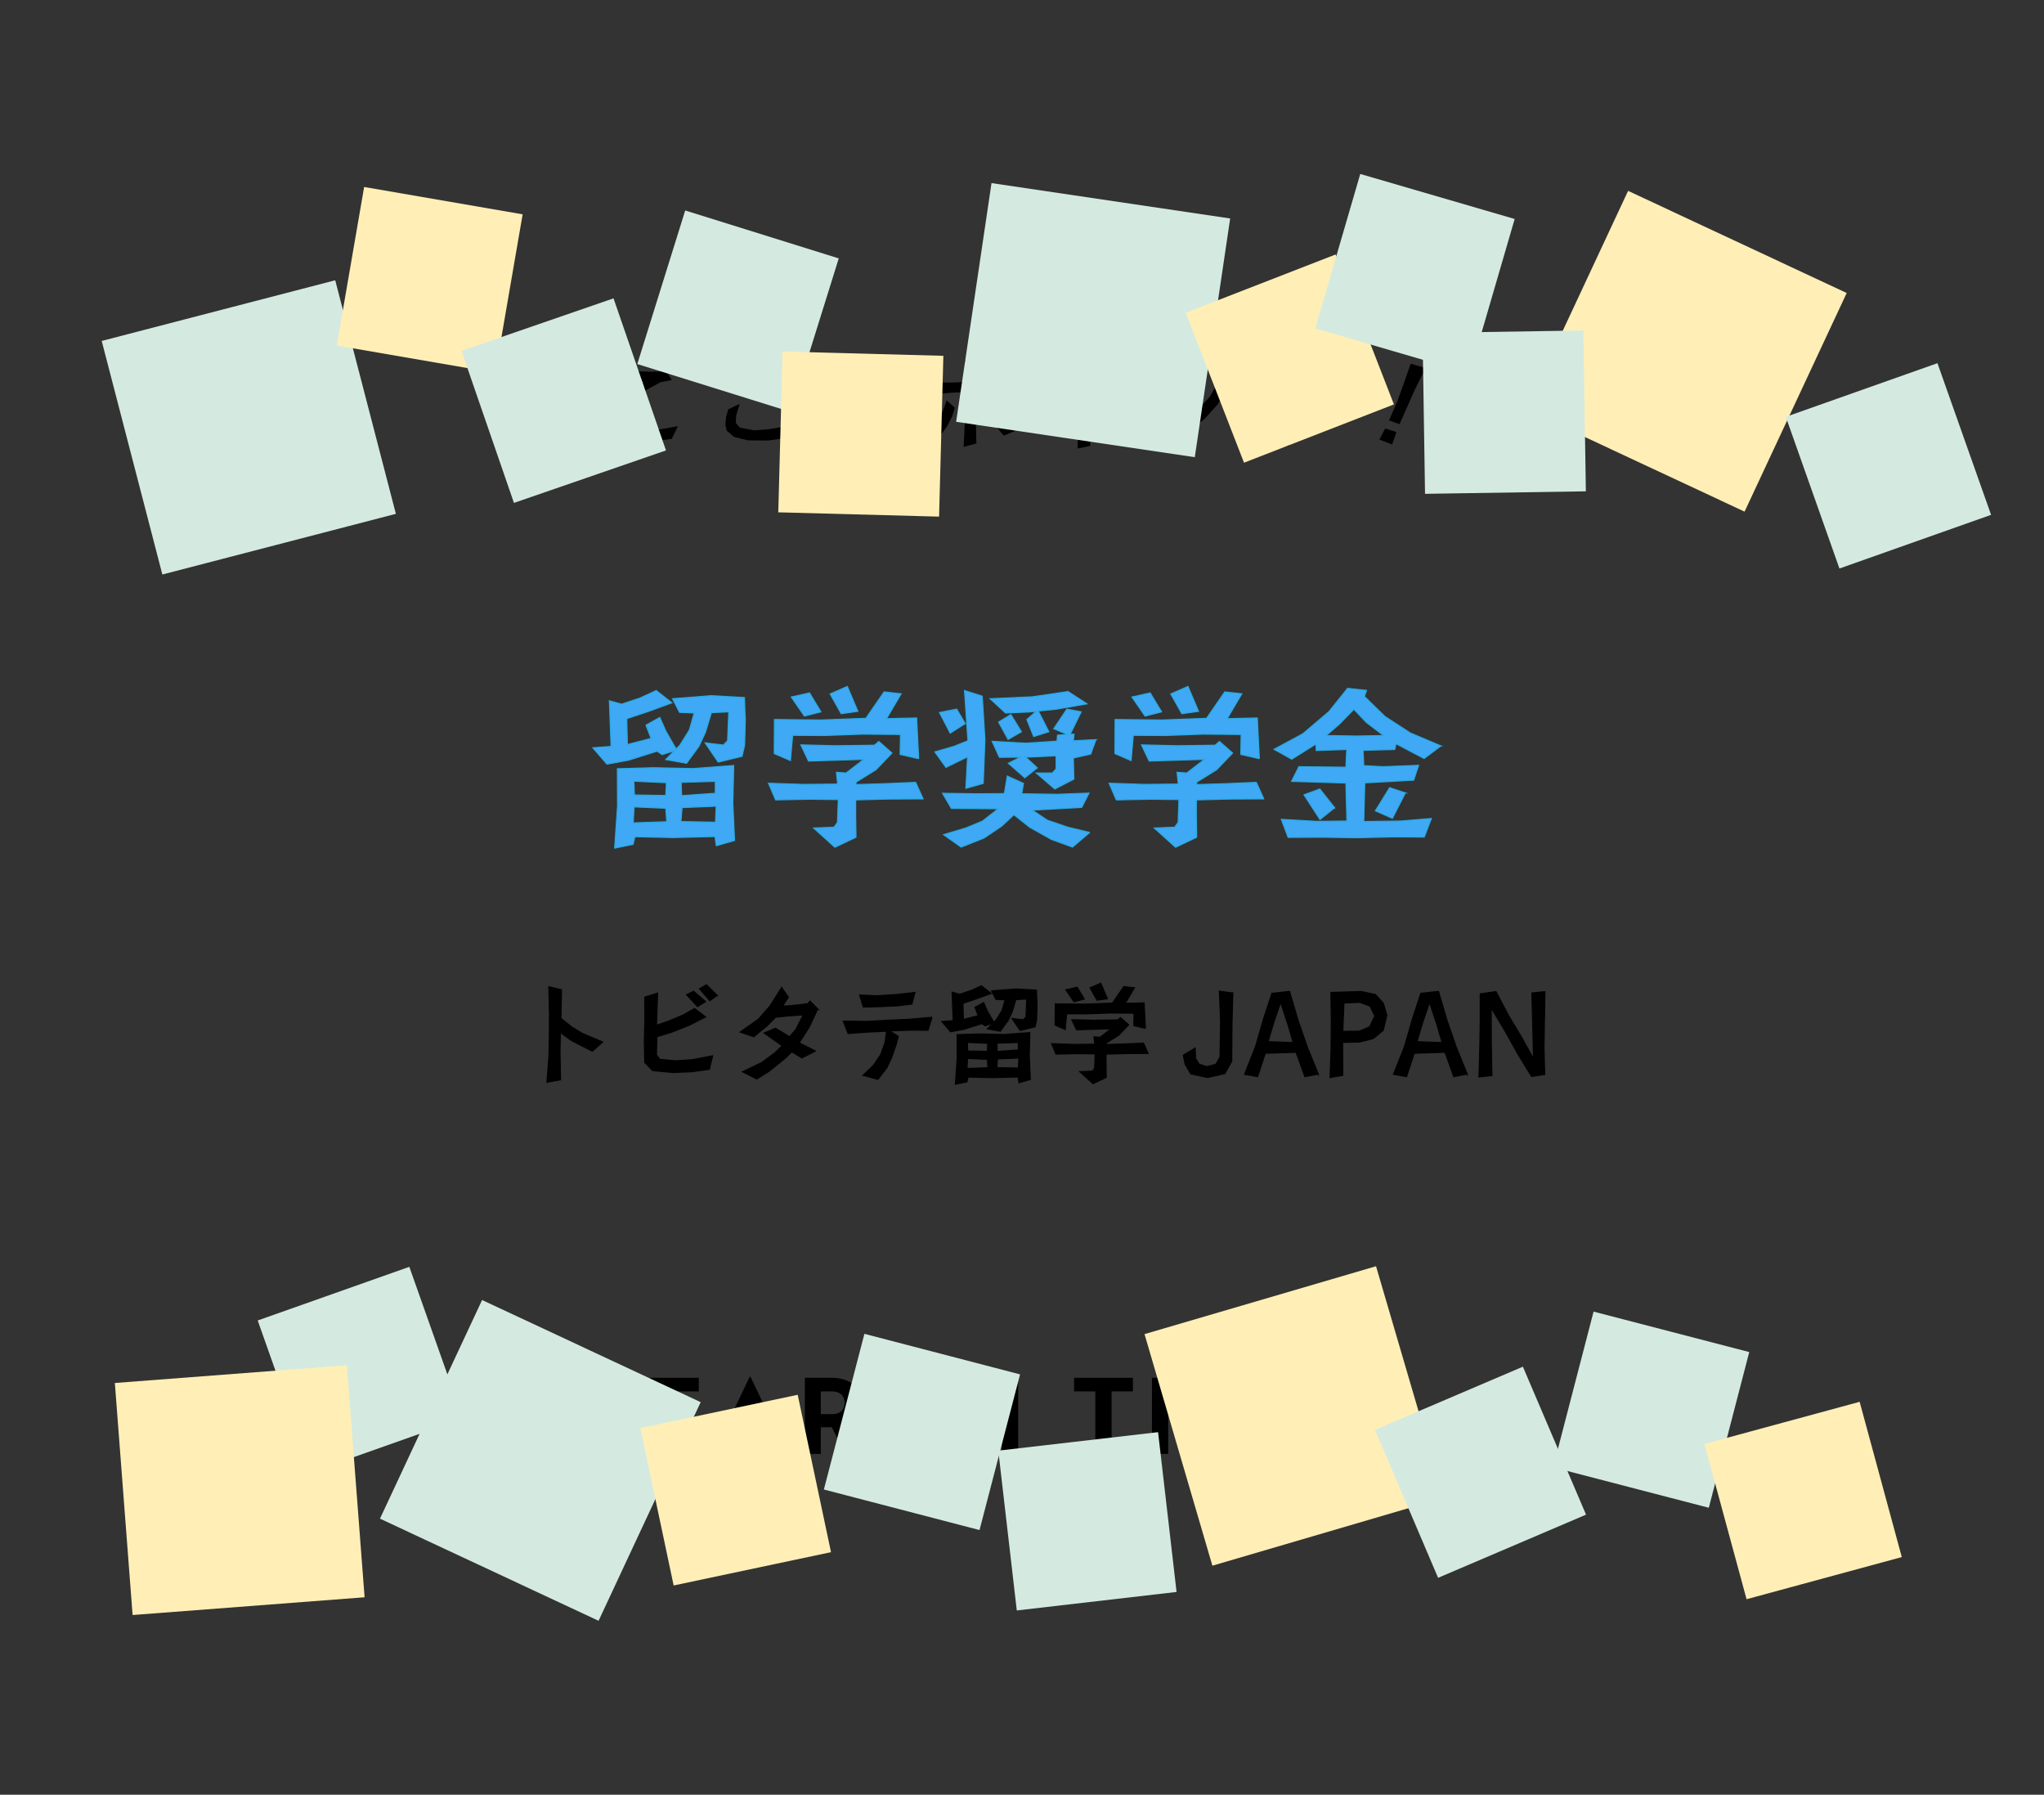 <?xml version="1.0" encoding="UTF-8"?><svg xmlns="http://www.w3.org/2000/svg" width="1920" height="1685.5" viewBox="0 0 1920 1685.5"><rect x="0" y="0" width="1920" height="1685.5" fill="#333333" stroke="none"/><defs><style>.b{fill:#ffefb6;}.b,.c{mix-blend-mode:multiply;}.d{fill:#3fa9f5;stroke:#29abe2;}.d,.e{stroke-miterlimit:10;}.f{isolation:isolate;}.e{stroke:#000;}.c{fill:#d4eae0;}</style></defs><g class="f"><g id="a"><path d="M610.41,1365.39v-71.45h45.94v12.8h-30.66v16.27h26v12.31h-26v17.27h32.15v12.8h-47.43Z"/><path d="M704.3,1292.85h.59l34.73,72.54h-15.98l-5.76-12.6h-26.69l-5.56,12.6h-15.98l34.63-72.54ZM713.33,1342.07c-3.27-7.44-6.45-14.98-8.64-21.24-2.08,4.96-5.85,14.49-8.83,21.24h17.46Z"/><path d="M781.12,1293.94c16.57,0,27.59,8.23,27.59,23.52,0,10.42-5.85,17.27-13.6,20.34l14.99,27.59h-16.17l-12.61-25.01h-10.32v25.01h-14.98v-71.45h25.1ZM771,1306.74v21.34h10.92c6.75,0,11.41-3.37,11.41-10.62s-4.86-10.72-11.81-10.72h-10.52Z"/><path d="M858.44,1306.74v58.65h-15.29v-58.65h-19.95v-12.8h55.28v12.8h-20.04Z"/><path d="M941.11,1365.39v-29.87h-29.47v29.87h-15.28v-71.45h15.28v28.88h29.47v-28.88h15.29v71.45h-15.29Z"/><path d="M1044.15,1306.74v58.65h-15.29v-58.65h-19.95v-12.8h55.28v12.8h-20.04Z"/><path d="M1082.06,1365.39v-71.45h15.28v71.45h-15.28Z"/><path d="M1140.32,1328.47l-3.77-3.27v40.19h-14.59v-72.54h.3l34.04,34.34,34.03-34.34h.3v72.54h-14.59v-40.19l-3.77,3.27c-5.26,5.76-10.62,11.51-15.98,17.17-5.36-5.66-10.62-11.41-15.98-17.17Z"/><path d="M1215.27,1365.39v-71.45h45.94v12.8h-30.66v16.27h26v12.31h-26v17.27h32.15v12.8h-47.43Z"/><path d="M1279.49,1362.71v-14.68c4.96,2.58,11.51,4.76,17.96,5.16,2.28.1,4.46,0,6.35-.4,5.46-.79,8.63-2.88,8.63-6.35,0-4.76-4.26-7.24-14.09-10.82-12.5-4.56-19.85-9.82-19.85-22.23s10.52-20.84,25.9-20.84c7.14,0,14.19,1.59,18.66,3.57v14.09c-4.17-2.48-10.92-4.37-17.47-4.37-7.34,0-12.1,2.88-12.1,7.44,0,4.17,3.87,7.04,13.6,10.72,12.5,4.86,20.24,10.12,20.24,22.13,0,12.9-9.72,20.64-26.59,20.64-8.14,0-16.08-1.78-21.24-4.07Z"/><path d="M636.78,400.24l-5.77,11.91-11.26,1.58-18.99-.19-12.93-3.26-6.8-5.86-1.3-5.68.65-6.89,2.05-7.44,10.79-5.12-3.35,10.98-.37,6.89,3.91,4.47,13.31,2.51,13.96-1.02,16.1-2.89ZM631.1,356.97l-10.7,1.95-13.96,7.72-10.98-1.4,9.68-6.51-9.77-1.12-6.42-1.4-2.7-10.14,14.98,2.7,11.08.37,7.82-.28,5.58-.65,5.4,8.75Z"/><path d="M738.4,400.24l-5.77,11.91-11.26,1.58-18.99-.19-12.93-3.26-6.8-5.86-1.3-5.68.65-6.89,2.05-7.44,10.79-5.12-3.35,10.98-.37,6.89,3.91,4.47,13.31,2.51,13.96-1.02,16.1-2.89ZM732.72,356.97l-10.7,1.95-13.96,7.72-10.98-1.4,9.68-6.51-9.77-1.12-6.42-1.4-2.7-10.14,14.98,2.7,11.08.37,7.82-.28,5.58-.65,5.4,8.75Z"/><path d="M824.95,376.79l-.65,12.01-3.91,13.4-4.56,8.1-5.49,5.3-9.87.19-8.37-10.98,11.91,1.4,4.75-3.81,4.75-10.52,1.21-9.49-.09-5.49-3.54-3.81-8.1.84-5.77,12.75-6.24,13.21-8.19,13.49-12.47-1.49,12.38-16.94,6.61-12.66,3.26-7.63-7.63,1.3-7.26,1.4-6.61-9.12,14.05-1.21,10.05-1.39,3.35-9.77,2.42-12.56,9.68,5.77-5.12,15.91,10.24-.47,6.42,4.19,2.79,8.1ZM845.05,353.52l-6.7,5.12-10.61-9.86,6.05-3.44,11.26,8.19ZM856.77,383.4l-8.47,7.35-6.05-12.84-4.93-6.88-8.84-7.82,10.89-2.88,7.35,6.61,5.58,7.35,4.46,9.12ZM855.01,347.19l-6.33,5.21-10.05-9.86,5.95-3.91,10.42,8.56Z"/><path d="M896.97,382.93l-2.88,8.66-4.56,8.93-6.33,8.56-12.19-2.88,9.03-9.77,5.3-9.59,3.91-10.79,7.72,6.89ZM947.69,356.22l-3.35,11.63-12.19-.37-15.35.28-.19,25.87.56,22.89-12,3.16,1.95-40.67-.09-10.89-13.68.74-14.52,1.21-3.35-10.89,18.52.09,12.85-.56-.65-20.66,11.45,2.98-.65,17.12,12.66-.56,18.05-1.4ZM954.48,404.33l-11.63,4.75-8-9.49-4.84-7.26-4.65-10.14,8.38-6.61,4.28,9.77,5.77,8.84,10.7,10.14ZM949.18,341.52l-1.49,7.35-5.31,3.35-8.1-.47-4.84-6.05,2.51-7.63,5.49-3.81,7.07,1.68,4.65,5.58ZM943.78,342.45l-1.77-2.51-3.26-1.02-3.07,1.86-1.4,3.72,2.33,3.44h4.75l2.24-2.14.19-3.35Z"/><path d="M1043.54,342.08l-9.21,12.94-10.05,11.17-.65,13.49v20.01l.46,19.08-12,2.51,1.02-21.13.28-25.4-10.05,7.82-14.05,9.31-12.66-5.77,19.63-10.79,13.86-10.61,10.15-9.31,7.26-8.56,4.84-7.63,11.17,2.88Z"/><path d="M1151.12,368.13l-7.63,12-12.19,13.49-14.61,11.17-19.17,9.21-12.47-7.54,21.4-8.1,16.01-10.51,13.77-15.08,9.49-16.19,5.4,11.54ZM1113.24,364.04l-10.42,6.98-9.02-7.26-8.38-7.07,4.28-11.73,10.33,9.96,13.21,9.12Z"/><path d="M1247.71,385.72l-9.02,8.1-10.33-5.21-8.37-4.37-9.21-6.79-.37,15.91.47,25.4-11.91,2.23,1.77-22.8.38-18.61.09-18.33-.56-23.82,11.08,2.7-.47,24.94,9.21,7.44,9.68,5.86,17.59,7.35Z"/><path d="M1307.64,417.46l-11.91-4.65,5.4-10.42,10.61,3.35-4.09,11.73ZM1339.09,345.61l-9.96,20.1-14.52,32.66-9.86-3.54,7.53-17.22,6.7-18.42,6.14-17.59,13.96,4Z"/><rect class="c" x="120.36" y="288.08" width="226.63" height="226.63" transform="translate(-93.38 71.62) rotate(-14.56)"/><rect class="c" x="913.56" y="187.35" width="226.63" height="226.63" transform="translate(578.88 1272.36) rotate(-81.57)"/><rect class="b" x="1470.72" y="216.55" width="226.63" height="226.63" transform="translate(614.73 1625.41) rotate(-64.96)"/><rect class="c" x="394.24" y="1258.2" width="226.63" height="226.63" transform="translate(-949.88 1250.88) rotate(-64.96)"/><rect class="b" x="1102.42" y="1216.41" width="226.63" height="226.63" transform="translate(-325.03 395.8) rotate(-16.34)"/><rect class="b" x="328.11" y="187.35" width="151.09" height="151.09" transform="translate(75.94 615.96) rotate(-80.21)"/><rect class="c" x="454.01" y="300.67" width="151.08" height="151.08" transform="translate(-93.77 193.37) rotate(-19.04)"/><rect class="c" x="617.7" y="216.73" width="151.09" height="151.08" transform="translate(207.75 867) rotate(-72.67)"/><rect class="b" x="733.12" y="332.15" width="151.08" height="151.09" transform="translate(379.46 1205.14) rotate(-88.47)"/><polygon class="b" points="1254.6 238.97 1113.79 293.74 1168.55 434.54 1309.36 379.79 1254.6 238.97"/><rect class="c" x="1253.55" y="181.47" width="151.08" height="151.09" transform="translate(710.46 1461.11) rotate(-73.75)"/><rect class="c" x="1337.39" y="311.58" width="151.09" height="151.08" transform="translate(-5.83 21.94) rotate(-.89)"/><polygon class="c" points="1819.91 341.08 1677.47 391.47 1727.85 533.9 1870.29 483.51 1819.91 341.08"/><rect class="c" x="262.96" y="1210.58" width="151.08" height="151.08" transform="translate(-409.54 186.52) rotate(-19.48)"/><polygon class="b" points="325.8 1282.15 107.88 1298.83 124.56 1516.74 342.48 1500.06 325.8 1282.15"/><polygon class="b" points="749.31 1309.9 601.5 1341.18 632.78 1488.99 780.59 1457.71 749.31 1309.9"/><rect class="c" x="790.52" y="1269.34" width="151.08" height="151.09" transform="translate(-653.73 1843.89) rotate(-75.4)"/><rect class="c" x="945.8" y="1353.28" width="151.09" height="151.08" transform="translate(-157.34 126.76) rotate(-6.6)"/><polygon class="c" points="1430.5 1283.52 1291.55 1342.85 1350.86 1481.79 1489.82 1422.47 1430.5 1283.52"/><polygon class="c" points="1643.13 1269.78 1496.9 1231.79 1458.91 1378.01 1605.14 1416.01 1643.13 1269.78"/><polygon class="b" points="1746.83 1316.5 1601.02 1356.1 1640.61 1501.89 1786.42 1462.31 1746.83 1316.5"/><path class="d" d="M700.08,676.67l-.64,23.2-2.4,10.4-22.4,5.44-12.32-18.08,17.12,2.08,4-4,1.12-27.2-16.32.8-5.44,18.08-6.24,13.44-11.68,16-19.52-3.52,8.16-8.32-11.52,3.68-4.8-3.2-26.88,8.48-20.16,3.68-13.28-15.36,17.12-1.28-1.6-42.88,11.52,3.2,17.28-5.76,15.2-7.04,14.72,11.52-21.28,7.84-21.12,7.04.64,24.32,22.24-5.76-4.8-12.48,12.96-7.2,5.76,12.96,9.6,16.64,3.52-3.52,8.96-14.4,4.48-15.84-13.76-.64-6.56-12.8,36.64-2.88,30.88,1.76.8,21.6ZM690,789.31l-17.12,4.96-1.28-8.64-39.52.96-35.68-.8-1.76,7.2-17.28,3.52,2.72-39.84-.16-34.72,33.92-.96,36.96.8,38.4-2.88-.8,35.36,1.6,35.04ZM626.32,771.71l-.96-12.64-29.76-1.28-.8,15.04,31.52-1.12ZM626,735.07l-30.56-1.44.48,12.96,29.44.48.64-12ZM672.72,757.15l-32,1.28-1.12,13.12,32.48.64.64-15.04ZM671.92,744.99v-11.2l-32,.96.32,12.48,31.68-2.24Z"/><path class="d" d="M867.12,750.27l-32.8.16-30.56.8v15.2l.32,19.84-19.84,9.44-20-18.08,19.2-.8,3.2-4.48.8-21.44-27.2-.32-31.68.64-6.72-15.68,32.96,1.12,32-.32-1.12-11.04,9.12.64,16.64-12.8-52,1.6-7.2-15.2,33.28.8,35.84-.48,4.16-3.52,12.32,10.88-15.04,15.68-18.56,11.52-.32,2.4,26.24-.8,29.92-1.28,7.04,15.52ZM862.96,712.51l-17.44-4,.32-18.72-35.68-.32-35.84,1.28-29.76-.16-2.08,23.68-15.2-6.56.16-32,43.84.48,42.08-1.6,17.12-24.8,16,1.76-13.76,23.36,28.32-.64,1.92,38.24ZM771.12,668.51l-15.52,4-12.32-17.92,17.12-3.84,10.72,17.76ZM805.84,668.03l-15.68,2.24-10.4-18.56,16.16-7.04,9.92,23.36Z"/><path class="d" d="M925.2,694.59l-1.6,41.12-16.32,4.64,1.6-29.6-20.32,9.92-10.4-14.56,17.76-5.12,13.28-5.28-3.2-47.2,16.64,5.28,2.56,40.8ZM906.64,679.55l-14.08,8.96-10.08-19.36,16.16-3.2,8,13.6ZM1023.6,781.79l-16.16,13.76-19.84-7.2-20.48-11.52-14.72-11.68-11.52,10.72-16.64,11.2-21.44,8.48-16.48-11.68,21.28-6.4,15.36-6.4,14.72-11.52-44-.32-8.32-14.24,31.2.48,26.88-.16,2.72-16.48,15.2,6.88-1.6,9.76,33.28.48,29.92-1.12-6.88,13.44-46.4,2.56,14.08,9.44,19.2,6.56,20.64,4.96ZM1021.04,660.99l-29.28,5.12-16.48,1.6,9.92,19.52-14.24,4.48-6.4-16,8.8-7.68-7.04.64-21.76.96-14.56-13.44,39.52-1.76,33.76-4.96,17.76,11.52ZM1029.52,694.59l-4.96,13.6-16.32,3.68.48,19.84-17.92,9.28-17.44-15.04h15.2l3.52-4-.16-12.16-23.36,1.12h-5.28l11.04,10.24-11.68,9.28-15.52-13.6,11.52-5.76-19.84.16-6.88-15.04,31.84,1.76,29.12-1.92.48-5.6,9.28-.64-12.8-5.44,12.32-18.4,13.44,2.56-10.4,21.12,3.68-.16-.64,6.24,21.28-1.12ZM959.44,687.23l-12.48,7.2-8.96-16.32,11.52-7.04,9.92,16.16Z"/><path class="d" d="M1187.12,750.27l-32.8.16-30.56.8v15.2l.32,19.84-19.84,9.44-20-18.08,19.2-.8,3.2-4.48.8-21.44-27.2-.32-31.68.64-6.72-15.68,32.96,1.12,32-.32-1.12-11.04,9.12.64,16.64-12.8-52,1.6-7.2-15.2,33.28.8,35.84-.48,4.16-3.52,12.32,10.88-15.04,15.68-18.56,11.52-.32,2.4,26.24-.8,29.92-1.28,7.04,15.52ZM1182.96,712.51l-17.44-4,.32-18.72-35.68-.32-35.84,1.28-29.76-.16-2.08,23.68-15.2-6.56.16-32,43.84.48,42.08-1.6,17.12-24.8,16,1.76-13.76,23.36,28.32-.64,1.92,38.24ZM1091.12,668.51l-15.52,4-12.32-17.92,17.12-3.84,10.72,17.76ZM1125.84,668.03l-15.68,2.24-10.4-18.56,16.16-7.04,9.92,23.36Z"/><path class="d" d="M1353.52,700.51l-15.84,11.84-26.4-13.92-1.12,5.44-29.76.8.64,14.4,18.08.96,33.44-1.28-4.64,13.92-45.92,2.56-.96,36.32,34.88-.48,28.64-2.4-6.72,17.44-29.28-.16-33.6.8-33.12-.48-31.84.16-6.4-16.96,33.44,1.92,28.16-.32-.96-35.68-51.04-1.6,6.88-13.76,44.16.48.8-16.64-28.64.96-.32-6.08-22.72,14.24-16.64-9.28,27.04-14.56,24.64-20.96,17.44-21.76,17.76,1.92-1.92,5.76,19.2,18.72,23.84,15.52,28.8,12.16ZM1253.68,758.59l-13.76,11.04-15.04-23.2,14.88-5.44,13.92,17.6ZM1299.6,690.75l-16.16-12.32-11.68-12.32-13.76,14.08-12.32,10.56,28.48.48,25.44-.48ZM1320.08,744.67l-12.16,23.84-16-7.04,13.44-21.76,14.72,4.96Z"/><path class="e" d="M566.13,978.55l-9.7,8.7-11.1-5.6-9-4.7-9.9-7.3-.4,17.1.5,27.3-12.8,2.4,1.9-24.5.4-20,.1-19.7-.6-25.6,11.9,2.9-.5,26.8,9.9,8,10.4,6.3,18.9,7.9Z"/><path class="e" d="M669.43,991.55l-3.1,12.7-15.8,2.2-18.2.8-19.3-1.8-7.4-7.6-.4-19.4.5-21.1-.1-20.9,12.1-3.8-1.1,30.2,11.4-3.9,13.4-5.6,11-6.2,10.4,7.9-15.2,7.7-16,6.4-14.6,4.5-.4,17,3.1,4.2,15.1,1.4,15.6-1.1,19-3.6ZM662.73,940.65l-7.5,4.7-10.3-11.2,6.6-3.2,11.2,9.7ZM673.73,934.85l-7,4.9-9.7-11.2,6.6-3.7,10.1,10Z"/><path class="e" d="M768.13,947.55l-8,17.1-9.4,14.7,15.2,7.7-12.7,6.5-9.5-5.7-5.7,5.6-15.1,12.3-12.1,7.6-13.4-6.8,18.1-8.7,12.6-9.3,6.6-6.4-17-12,10.7-4.5,13.3,8,5.9-7,6.9-13.5-14.8,1-11.2,1.2-8.3,8.3-12.2,10-12.8-4.4,17.3-12.2,10.7-12.3,11-17.4,6.3,9.2-5.5,8.4,7.7-.5,15.9-1.8,2.3-2.5,7.2,7.4Z"/><path class="e" d="M875.53,955.35l-3.8,12.2-15.3-.1-20.8.7,8.2,5.1-2.2,8.4-4,11.3-4.5,9.7-8.4,11-14.1-3.7,10.1-9.8,6.5-9.7,4.1-11.3,1.4-10.7-18.7.9-17.4,1.3-4.6-11.7,21.7.3,19.8-1.1,20-.9,22-1.9ZM859.43,932.05l-2.8,10.9-12.6,1.6-16.3.8-16.8.4-3.5-11.3,16.7.7,18.2-1.2,17.1-1.9Z"/><path class="e" d="M974.13,943.35l-.4,14.5-1.5,6.5-14,3.4-7.7-11.3,10.7,1.3,2.5-2.5.7-17-10.2.5-3.4,11.3-3.9,8.4-7.3,10-12.2-2.2,5.1-5.2-7.2,2.3-3-2-16.8,5.3-12.6,2.3-8.3-9.6,10.7-.8-1-26.8,7.2,2,10.8-3.6,9.5-4.4,9.2,7.2-13.3,4.9-13.2,4.4.4,15.2,13.9-3.6-3-7.8,8.1-4.5,3.6,8.1,6,10.4,2.2-2.2,5.6-9,2.8-9.9-8.6-.4-4.1-8,22.9-1.8,19.3,1.1.5,13.5ZM967.83,1013.75l-10.7,3.1-.8-5.4-24.7.6-22.3-.5-1.1,4.5-10.8,2.2,1.7-24.9-.1-21.7,21.2-.6,23.1.5,24-1.8-.5,22.1,1,21.9ZM928.03,1002.75l-.6-7.9-18.6-.8-.5,9.4,19.7-.7ZM927.83,979.85l-19.1-.9.3,8.1,18.4.3.4-7.5ZM957.03,993.65l-20,.8-.7,8.2,20.3.4.4-9.4ZM956.53,986.05v-7l-20,.6.2,7.8,19.8-1.4Z"/><path class="e" d="M1078.53,989.35l-20.5.1-19.1.5v9.5l.2,12.4-12.4,5.9-12.5-11.3,12-.5,2-2.8.5-13.4-17-.2-19.8.4-4.2-9.8,20.6.7,20-.2-.7-6.9,5.7.4,10.4-8-32.5,1-4.5-9.5,20.8.5,22.4-.3,2.6-2.2,7.7,6.8-9.4,9.8-11.6,7.2-.2,1.5,16.4-.5,18.7-.8,4.4,9.7ZM1075.93,965.75l-10.9-2.5.2-11.7-22.3-.2-22.4.8-18.6-.1-1.3,14.8-9.5-4.1.1-20,27.4.3,26.3-1,10.7-15.5,10,1.1-8.6,14.6,17.7-.4,1.2,23.9ZM1018.53,938.25l-9.7,2.5-7.7-11.2,10.7-2.4,6.7,11.1ZM1040.23,937.95l-9.8,1.4-6.5-11.6,10.1-4.4,6.2,14.6Z"/><path class="e" d="M1158.03,932.55l-.8,30-.2,34.2-6.5,11.5-16.2,3.7-15.8-3.4-5.4-9.3-1.6-8.3,11.1-6.7.5,9.9,3.2,5.2,7.2,2.4,8.5-2.2,4-7,.5-33.1-1.1-28.6,12.6,1.7Z"/><path class="e" d="M1238.33,1008.75l-12.6,2.4-8.3-22.9-28.9.9-7.2,22-12.3-2.2,10.3-26,7.7-26.7,7.7-23.4,16.6-1.8,8.1,27.5,8.6,24.8,10.3,25.4ZM1214.73,979.15l-4.4-15.2-7.4-22.6-6.4,18.8-5.4,18.1,23.6.9Z"/><path class="e" d="M1302.73,953.45l-3.4,14.2-9.4,7.7-12.8,3.3-16,.3.2,30.9-12,2.1,1-26.4.2-29.1-.4-24.4,28.4-.9,13.4,2.8,7.4,8.1,3.4,11.4ZM1291.33,954.15l-4.4-9.3-9.7-3.5-14.8.6-1.1,26.6,15.5-.1,9.8-4.2,4.7-10.1Z"/><path class="e" d="M1378.23,1008.75l-12.6,2.4-8.3-22.9-28.9.9-7.2,22-12.3-2.2,10.3-26,7.7-26.7,7.7-23.4,16.6-1.8,8.1,27.5,8.6,24.8,10.3,25.4ZM1354.63,979.15l-4.4-15.2-7.4-22.6-6.4,18.8-5.4,18.1,23.6.9Z"/><path class="e" d="M1451.23,931.25l-.9,52.7.7,25.1-12.4,1.9-12.9-21.1-12.3-22.1-12.7-21.1.1,32.7.6,30.7-12.2,1.4.8-28.2.4-25.5v-24.4l14.8-2.1,11.6,22.1,11.5,19.1,12.2,21.9-1.6-61.8,12.3-1.3Z"/></g></g></svg>